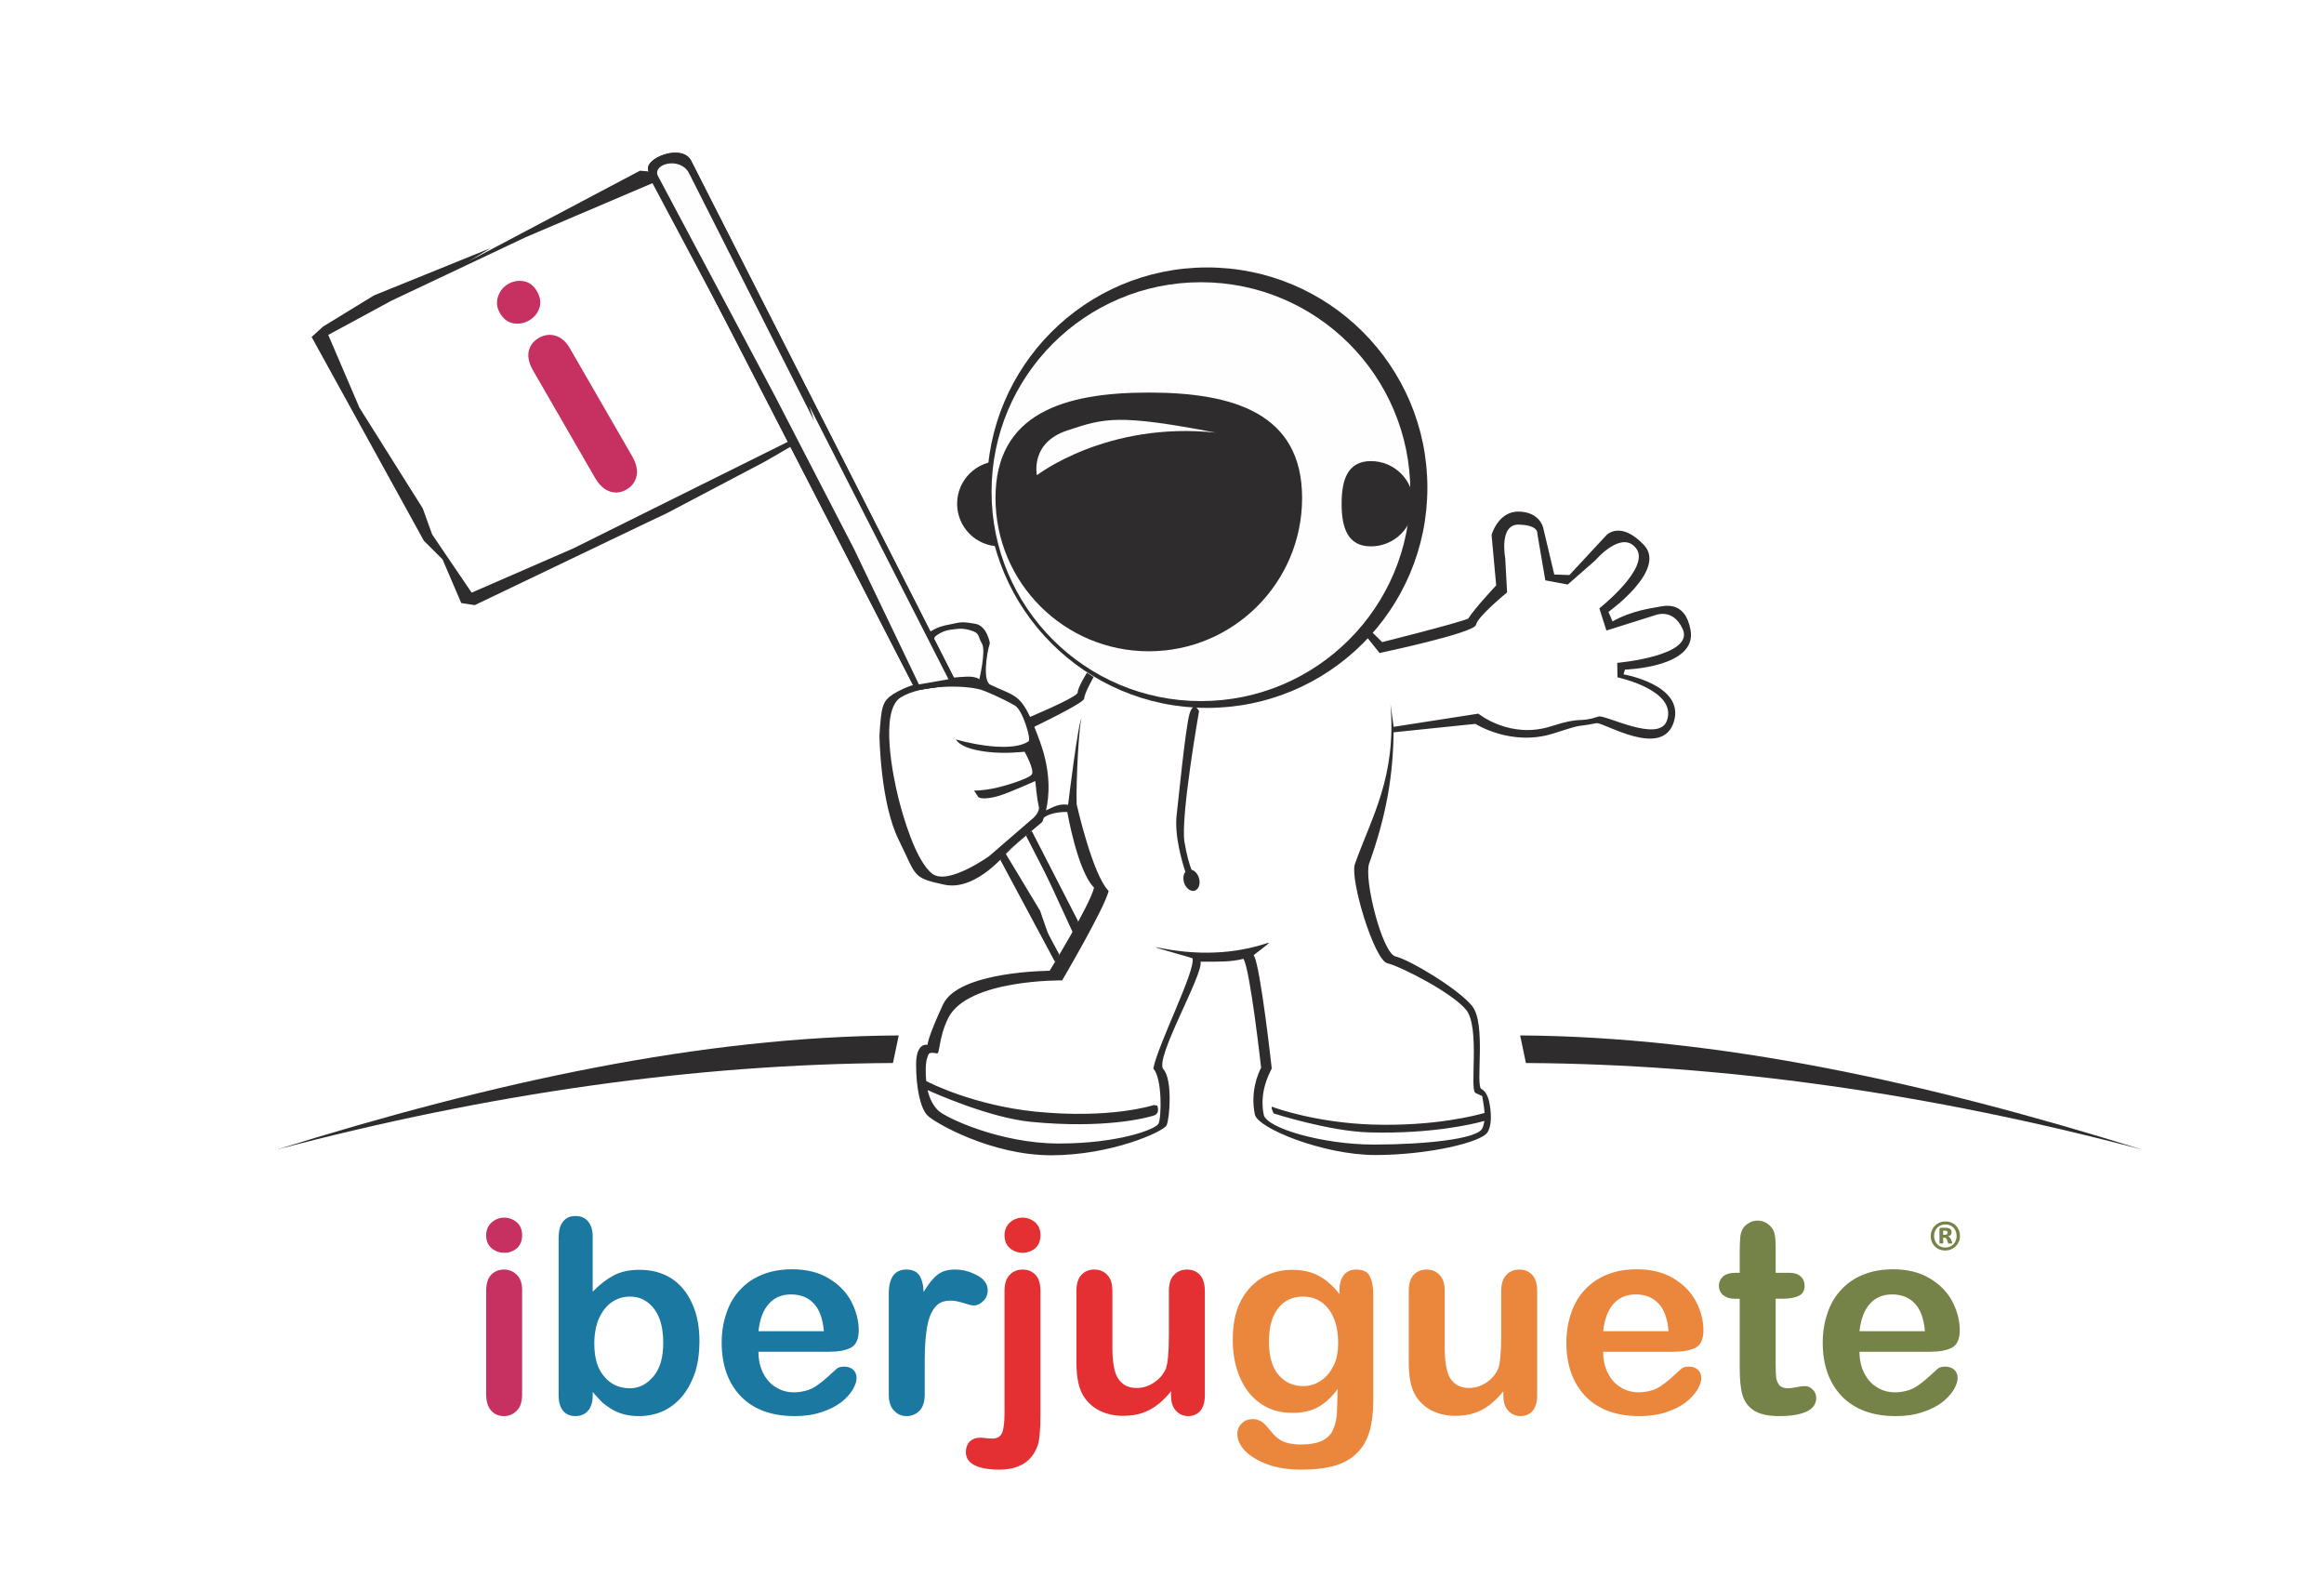 <?xml version="1.0" encoding="UTF-8"?>
<!DOCTYPE svg PUBLIC "-//W3C//DTD SVG 1.1//EN" "http://www.w3.org/Graphics/SVG/1.1/DTD/svg11.dtd">
<!-- Creator: CorelDRAW 2021 (64-Bit) -->
<svg xmlns="http://www.w3.org/2000/svg" xml:space="preserve" width="64.231mm" height="43.934mm" version="1.1" style="shape-rendering:geometricPrecision; text-rendering:geometricPrecision; image-rendering:optimizeQuality; fill-rule:evenodd; clip-rule:evenodd"
viewBox="0 0 6440.89 4405.57"
 xmlns:xlink="http://www.w3.org/1999/xlink"
 xmlns:xodm="http://www.corel.com/coreldraw/odm/2003">
 <defs>
  <style type="text/css">
   <![CDATA[
    .str0 {stroke:#2B2A29;stroke-width:20.06;stroke-linecap:round;stroke-linejoin:round;stroke-miterlimit:22.926}
    .fil4 {fill:#FEFEFE}
    .fil5 {fill:#C63161}
    .fil11 {fill:#768348}
    .fil2 {fill:#2F2C2D}
    .fil0 {fill:white}
    .fil3 {fill:#FEFEFE;fill-rule:nonzero}
    .fil8 {fill:#E53033;fill-rule:nonzero}
    .fil9 {fill:#EB873D;fill-rule:nonzero}
    .fil6 {fill:#C63161;fill-rule:nonzero}
    .fil10 {fill:#768348;fill-rule:nonzero}
    .fil1 {fill:#2F2C2D;fill-rule:nonzero}
    .fil7 {fill:#1B79A1;fill-rule:nonzero}
   ]]>
  </style>
 </defs>
 <g id="Capa_x0020_1">
  <rect class="fil0" width="6440.89" height="4405.57"/>
  <polygon class="fil0 str0" points="2845.04,2296.41 2774.48,2365.27 2938.48,2671.19 2992.21,2582.88 "/>
  <polygon class="fil0" points="1773.69,472.94 1298.49,724.22 1359.69,687.5 1036.43,818.53 895.29,904.92 863.62,933.71 1174.64,1498.16 1226.5,1549.99 1278.33,1670.93 1315.79,1676.7 1796.72,1446.33 1845.68,1423.27 2119.31,1279.29 2228.73,1215.93 1837.05,478.71 "/>
  <path class="fil0" d="M3802.65 1751.59l27.98 27.56c0,0 204.68,-51.15 238.44,-65.02 16.77,-27.21 77.53,-92.19 77.53,-92.19l-12.77 -139.91c0,0 18.46,-66.22 76.3,-64.53 57.88,1.73 66.65,44.43 66.65,44.43l30.85 129.97 41.96 1.41 103.18 -111.08c0,0 38.39,-40.43 102.98,27.42 65.69,69.09 -97.99,185.79 -97.99,185.79l11.35 26.42c51.47,-29.57 110.19,-37.1 125.24,-39.9 18.53,-3.47 76.02,-19 91.02,63.86 18.81,104.04 -181.8,109.52 -181.8,109.52l-4.03 13.09c0,0 170.16,29.08 139.74,130.82 -31.59,105.62 -195.84,0.77 -214.76,4.52 -66.15,13.06 -26.71,-1.23 -118.55,28.27 -117.16,37.7 -216.82,-26.32 -216.82,-26.32l-226.83 23.38c-1.48,116.67 -18.71,226.65 -67.67,363.44 -15.35,42.88 35.97,249.12 73.4,257.75 37.46,8.63 171.39,87.83 211.68,136.8 40.33,48.96 8.66,221.73 25.96,230.37 17.23,8.66 21.58,36.01 21.58,36.01 0,0 12.95,54.72 -4.35,83.52 -17.23,28.8 -167,63.35 -311.02,63.35 -143.98,0 -326.23,-73.93 -334.08,-112.32 -12.95,-63.35 8.59,-112.31 17.3,-129.58 0,0 -30.28,-272.92 -48.97,-301.68 -34.56,8.63 -65.51,7.93 -118.82,7.93 8.62,34.56 -128.85,269.27 -102.94,298.07 25.93,28.79 17.3,138.21 8.66,155.51 -8.66,17.26 -152.64,82.78 -319.68,82.78 -167.05,0 -322.59,-90 -342.73,-110.16 -20.2,-20.17 -31.69,-77.75 -31.69,-141.11 0,-63.35 31.69,-54.69 31.69,-54.69 0,0 0,-20.17 43.2,-112.32 43.19,-92.15 295.2,-92.9 295.2,-92.9 0,0 111.61,-181.44 123.11,-230.37 -46.1,-46.09 -74.18,-209.53 -74.18,-209.53 0,0 -41.17,-2.12 -64.77,15.39 -2.83,8.17 -4.99,12.48 -4.99,12.48l-91.37 77.08c0,0 -88.65,115.75 -179.31,96.44 -90.7,-19.35 -76.45,-22.46 -127.03,-124.62 -50.84,-102.66 -53.14,-287.81 -53.14,-287.81 0,0 2.58,-50.55 6.97,-70.69 5.05,-23.13 11.35,-38.1 59.93,-60.14 48.64,-22.04 104.04,-24.41 104.04,-24.41 0,0 -21.79,-58.26 -41.14,-89.86 -19.34,-31.59 18.04,-47.65 18.04,-47.65 0,0 14.3,-10.08 44.47,-15.42 30.17,-5.37 29.46,-10.12 73.72,-2.23 32.19,5.73 40.01,53.49 40.01,53.49 -9.74,30.7 -19.6,105.06 0.84,114.97 60.39,29.29 80.13,24.45 110.55,89.51 50.09,-21.34 132.01,-57.7 132.01,-67.72 0,-14.36 25.79,-54.93 25.79,-54.93l790.04 -112.28z"/>
  <path class="fil1" d="M2490.78 2868.96c-546.23,3.26 -1123.41,128.95 -1724.37,316.5 592.68,-156.81 1162.15,-236.83 1708.41,-240.09l15.95 -76.41z"/>
  <path class="fil2" d="M1773.69 472.94l-475.2 251.27 61.2 -36.72 -323.26 131.03 -141.14 86.39 -31.67 28.79 311.02 564.46 51.86 51.82 51.82 120.94 37.46 5.77 480.93 -230.37 48.97 -23.06 273.62 -143.98 109.42 -63.35 -391.68 -737.22 -63.35 -5.77zm34.56 34.57l-351.34 149.74 -371.56 175.67 -175.63 95.01 86.39 201.61 175.67 279.32 25.89 71.99 109.45 161.28 281.52 -122.55 599.75 -297.89 -380.15 -714.19z"/>
  <path class="fil1" d="M2770.78 1277.63c65.23,0 81.18,52.89 81.18,118.12 0,65.27 -15.95,118.12 -81.18,118.12 -65.27,0 -118.16,-52.85 -118.16,-118.12 0,-65.23 52.89,-118.12 118.16,-118.12z"/>
  <path class="fil1" d="M2735.45 1351.25c0,-337.02 273.2,-610.22 610.22,-610.22 337.05,0 610.25,273.2 610.25,610.22 0,337.02 -273.2,610.19 -610.25,610.19 -337.02,0 -610.22,-273.17 -610.22,-610.19z"/>
  <path class="fil3" d="M2748.07 1362.32c0,-320.49 259.8,-580.29 580.29,-580.29 320.5,0 580.33,259.8 580.33,580.29 0,320.46 -259.83,580.26 -580.33,580.26 -320.49,0 -580.29,-259.8 -580.29,-580.26z"/>
  <path class="fil1" d="M2759 1379.74c0,-234.65 190.21,-292.03 424.89,-292.03 234.65,0 424.86,57.38 424.86,292.03 0,234.64 -190.21,424.82 -424.86,424.82 -234.68,0 -424.89,-190.18 -424.89,-424.82z"/>
  <path class="fil1" d="M3799.43 1513.88c-65.27,0 -81.18,-52.86 -81.18,-118.12 0,-65.24 15.91,-118.13 81.18,-118.13 65.23,0 118.16,52.89 118.16,118.13 0,65.26 -52.93,118.12 -118.16,118.12z"/>
  <path class="fil3" d="M3369.19 1198.68c-270.73,-51.93 -308.15,-40.33 -411.84,-5.77 -103.69,34.56 -83.52,123.81 -83.52,123.81 0,0 192.97,-149.81 495.36,-118.05z"/>
  <path class="fil2" d="M2932.87 2676.03l-163.57 -305.15 75.74 -82.22 148.33 277.92 -60.5 109.45zm1.8 -23.07l-29.15 -63.35 -23.02 -66.22 -96.9 -160.6 61.03 -53.38 34.41 74.32 93.61 203.02 -39.98 66.22z"/>
  <path class="fil1" d="M3323.15 1970.46c0,0 -51.9,293.72 -40.37,362.84 5.99,35.77 13.45,60.75 19.32,76.48 8.73,2.17 17.08,10.83 20.69,22.78 4.92,15.99 -0.39,31.74 -11.77,35.24 -11.39,3.47 -24.59,-6.62 -29.51,-22.6 -3.46,-11.46 -1.76,-22.78 3.72,-29.58 -7.15,-21.26 -31.42,-99.43 -24.03,-158.62 3.4,-27.16 24.45,-244.8 36.02,-280.81 11.49,-35.97 25.93,-5.73 25.93,-5.73z"/>
  <path class="fil2" d="M3030.83 1876.11c0,0 -25.93,45.39 -25.93,59.43 0,9.45 -83.94,51.79 -138.32,78.22 4.99,12.41 10.37,26.6 16.27,42.98 31.03,85.79 24.73,151.9 16.09,188.69 20.38,-9.01 35.13,-19.45 61.24,-15.59 0,0 28.94,-240.06 38.14,-240.45 -6.9,0.29 -16.77,178.08 -14.4,239.03 0,0 43.83,195.38 88.65,240.24 -11.18,47.65 -128.95,247.87 -128.95,247.87 0,0 -263.06,-3.82 -316.08,105.13 -26.67,54.73 -22.32,98.63 -30.92,97.18 0,0 -19.84,-4.95 -23.1,2.16 -5.37,11.82 -7.92,22.54 -7.92,43.94 0,11.07 0.46,21.15 1.38,30.35 12.09,7.04 135.59,67.57 301.08,84.61 209.56,21.58 329.8,-18.01 329.8,-18.01l9.34 1.45c0,0 9.17,21.37 -9.16,27.49 -18.33,6.12 -135.49,37.6 -340.77,17.58 -113.94,-11.14 -265.95,-78.74 -286.4,-88.04 5.98,26.81 16.52,43.9 29.07,56.46 19.63,19.63 171.82,91.62 334.37,91.62 162.52,0 267.97,-38.39 276.42,-55.22 8.38,-16.8 10.83,-124.55 -14.4,-152.61 12.95,-66.96 117.13,-270.9 108.64,-304.54 10.97,0 -112.21,-31.31 -100.75,-31.7 112.14,23.95 215.79,19.84 311.06,-12.24 9.2,-1.37 -47.37,37.04 -40.33,35.31 18.18,27.98 49.64,313.17 49.64,313.17 -8.35,16.81 -34.89,66.44 -22.25,128.13 7.6,37.35 164.49,82.6 304.61,82.6 140.09,0 286.58,-15.03 300.87,-44.42 3.19,-6.48 4.98,-13.66 5.98,-21.13 -28.55,8.31 -145.81,36.65 -319.44,31.84 -111.11,-3.07 -264.57,-52.57 -264.57,-52.57 0,0 -10.26,-21.4 -2.9,-18.04 7.36,3.4 122.89,43.97 276.17,48.88 173.1,5.6 291.28,-26.35 311.27,-32.19 -0.99,-18.01 -4.91,-35.41 -6.51,-46.8 0,0 -1.88,-0.25 -18.71,-8.63 -16.81,-8.42 13.3,-182.71 -25.9,-230.4 -39.23,-47.65 -181.75,-120.45 -218.15,-128.88 -36.44,-8.42 -104.86,-233.47 -89.93,-275.22 47.61,-133.23 115.11,-240.97 98.55,-443.29l8.7 63.39 234.83 -36.51c0,0 87.58,71.68 201.64,34.96 89.29,-28.73 74.51,-8.07 131.56,-27.02 17.86,-5.92 166.65,74.03 189.15,11.91 30.85,-85.14 -136.8,-120.45 -136.8,-120.45l-0.67 -40.15c0,0 215.5,-18.78 181.4,-93.6 -26.88,-59.08 -75.1,-38.78 -75.1,-38.78l-136.31 42.85 -19.52 -61.45c0,0 142.49,-112.46 102.23,-165.84 -40.29,-53.42 -113.16,32.61 -113.16,32.61l-76.76 67.22 -62.09 -11.57 -22.14 -129.12c0,0 5.41,-23.64 -50.87,-25.33 -56.29,-1.66 -38.1,92.97 -38.1,92.97l5.16 94.91c0,0 -82.08,66.96 -86.14,89.72 -3.97,22.77 -267.27,78.18 -267.27,78.18l-36.47 -45.6 15.67 -12.2 27.98 27.56c0,0 204.68,-51.15 238.44,-65.02 16.77,-27.21 77.53,-92.19 77.53,-92.19l-12.77 -139.91c0,0 18.46,-66.22 76.3,-64.53 57.88,1.73 66.65,44.43 66.65,44.43l30.85 129.97 41.96 1.41 103.18 -111.08c0,0 38.39,-40.43 102.98,27.42 65.69,69.09 -97.99,185.79 -97.99,185.79l11.35 26.42c51.47,-29.57 110.19,-37.1 125.24,-39.9 18.53,-3.47 76.02,-19 91.02,63.86 18.81,104.04 -181.8,109.52 -181.8,109.52l-4.03 13.09c0,0 170.16,29.08 139.74,130.82 -31.59,105.62 -195.84,0.77 -214.76,4.52 -66.15,13.06 -26.71,-1.23 -118.55,28.27 -117.16,37.7 -216.82,-26.32 -216.82,-26.32l-226.83 23.38c-1.48,116.67 -18.71,226.65 -67.67,363.44 -15.35,42.88 35.97,249.12 73.4,257.75 37.46,8.63 171.39,87.83 211.68,136.8 40.33,48.96 8.66,221.73 25.96,230.37 17.23,8.66 21.58,36.01 21.58,36.01 0,0 12.95,54.72 -4.35,83.52 -17.23,28.8 -167,63.35 -311.02,63.35 -143.98,0 -326.23,-73.93 -334.08,-112.32 -12.95,-63.35 8.59,-112.31 17.3,-129.58 0,0 -30.28,-272.92 -48.97,-301.68 -34.56,8.63 -65.51,7.93 -118.82,7.93 8.62,34.56 -128.85,269.27 -102.94,298.07 25.93,28.79 17.3,138.21 8.66,155.51 -8.66,17.26 -152.64,82.78 -319.68,82.78 -167.05,0 -322.59,-90 -342.73,-110.16 -20.2,-20.17 -31.69,-77.75 -31.69,-141.11 0,-63.35 31.69,-54.69 31.69,-54.69 0,0 0,-20.17 43.2,-112.32 43.19,-92.15 295.2,-92.9 295.2,-92.9 0,0 111.61,-181.44 123.11,-230.37 -46.1,-46.09 -74.18,-209.53 -74.18,-209.53 0,0 -41.17,-2.12 -64.77,15.39 -2.83,8.17 -4.99,12.48 -4.99,12.48l-91.37 77.08c0,0 -88.65,115.75 -179.31,96.44 -90.7,-19.35 -76.45,-22.46 -127.03,-124.62 -50.84,-102.66 -53.14,-287.81 -53.14,-287.81 0,0 2.58,-50.55 6.97,-70.69 5.05,-23.13 11.35,-38.1 59.93,-60.14 48.64,-22.04 104.04,-24.41 104.04,-24.41 0,0 -21.79,-58.26 -41.14,-89.86 -19.34,-31.59 18.04,-47.65 18.04,-47.65 0,0 14.3,-10.08 44.47,-15.42 30.17,-5.37 29.46,-10.12 73.72,-2.23 32.19,5.73 40.01,53.49 40.01,53.49 -9.74,30.7 -19.6,105.06 0.84,114.97 60.39,29.29 80.13,24.45 110.55,89.51 50.09,-21.34 132.01,-57.7 132.01,-67.72 0,-14.36 25.79,-54.93 25.79,-54.93l18.22 12.23zm-313.03 34.71c-45.54,-12.92 -163.33,-14.11 -221.1,21.26 -60.81,37.18 -19.74,226.59 -7.36,276.85 12.38,50.3 47.83,174.93 93.75,211.5 43.23,34.42 158.31,-48.25 158.31,-48.25l116.13 -100.32c0,0 26.35,-19.17 21.26,-38.6 -5.05,-19.42 -9.44,-69.12 -9.44,-69.12 0,0 -70.29,31.34 -97.92,40.04 -29.96,9.45 -56.43,10.33 -60.78,3.18 -4.35,-7.11 -11.25,-16.59 -11.25,-16.59 0,0 24.73,-0.35 52.46,-5.88 33.11,-6.54 97.32,-26.74 107.22,-38.45 9.91,-11.75 -19.55,-63.65 -19.55,-63.65 0,0 -53.28,6.55 -102.7,0.53 -49.38,-6.02 -76.23,-17.23 -88.01,-34.57 63.54,17.98 161.67,33.08 202,5.16 7.57,-5.23 -16.45,-86.38 -37.67,-98.73 -35.77,-20.83 -83.77,-41.13 -95.33,-44.39zm-3.79 -28.2c0,0 19.42,-79.94 7.22,-99.9 -12.2,-19.91 -4.21,-28.06 -30.53,-35.91 -26.28,-7.81 -36.65,-4.17 -55.99,-2.02 -25.61,2.87 -43.8,19.63 -43.8,19.63l-3.46 10.37 51.92 102.97c0,0 39.66,-3.96 51.58,-2.72 20.84,2.19 23.06,7.56 23.06,7.56z"/>
  <path class="fil1" d="M2537.87 1912.7l-741.14 -1439.74c-12.52,-34.71 92.18,-75.74 118.08,-28.8l737.94 1451.45 -114.87 17.09z"/>
  <path class="fil2" d="M2537.87 1912.7l-741.14 -1439.74c-12.52,-34.71 92.18,-75.74 118.08,-28.8l737.94 1451.45 -114.87 17.09zm8.84 -16.35l-179.74 -375.15 -218.9 -423.34 -325.67 -612.28c-11.74,-32.61 62.29,-51.01 86.63,-6.86l347.07 686.81 -12.98 -40.3 385.59 756.83 -82.01 14.29z"/>
  <path class="fil4" d="M2546.72 1896.35l-179.74 -375.15 -218.9 -423.34 -325.67 -612.27c-11.74,-32.62 62.29,-51.02 86.63,-6.87l347.07 686.81 -12.98 -40.29 385.59 756.82 -82.01 14.29z"/>
  <path class="fil5" d="M1579.3 964.95l172.46 298.74c11.96,20.7 16.09,39.2 12.38,55.43 -3.68,16.32 -13.09,28.8 -28.23,37.5 -15.11,8.73 -30.53,10.4 -46.2,4.98 -15.74,-5.41 -29.4,-18.18 -41.07,-38.39l-170.72 -295.7c-11.82,-20.45 -15.99,-38.57 -12.52,-54.37 3.5,-15.78 12.77,-28.06 27.88,-36.76 15.1,-8.73 30.56,-10.75 46.38,-6.09 15.81,4.67 29,16.24 39.65,34.64zm-112.63 -77.29c-14.36,8.27 -29.19,10.97 -44.47,8.06 -15.28,-2.94 -27.59,-12.45 -36.89,-28.58 -8.42,-14.58 -10.12,-29.61 -5.13,-45.07 4.99,-15.49 14.44,-27.2 28.31,-35.23 13.34,-7.68 27.63,-10.26 42.91,-7.64 15.24,2.58 27.63,12.06 37.07,28.44 9.17,15.85 11.28,31.14 6.37,45.89 -4.91,14.75 -14.33,26.14 -28.16,34.13z"/>
  <path class="fil6" d="M1447.02 3574.59l0 288.46c0,20.24 -4.49,35.2 -14.22,44.96 -9.77,10.5 -21.76,15.73 -35.98,15.73 -14.96,0 -26.95,-5.23 -35.98,-15.73 -8.94,-10.51 -13.48,-25.47 -13.48,-44.96l0 -285.45c0,-20.24 4.53,-35.24 13.48,-44.96 9.02,-9.73 21.02,-14.96 35.98,-14.96 14.22,0 26.21,5.23 35.98,14.96 9.73,9.73 14.22,23.99 14.22,41.96zm-49.46 -103.37c-13.48,0 -25.47,-4.52 -35.2,-12.77 -9.73,-8.24 -15,-20.21 -15,-35.95 0,-14.25 5.27,-26.24 15,-35.2 10.47,-9.01 21.72,-13.51 35.2,-13.51 12.74,0 24.73,4.49 34.5,12.74 9.73,8.24 14.96,20.23 14.96,35.97 0,15 -4.49,26.95 -14.22,35.95 -9.77,8.24 -21.76,12.77 -35.24,12.77z"/>
  <path class="fil7" d="M2562.87 3779.89l0 83.16c0,20.24 -4.49,35.21 -14.23,45.71 -9.76,9.73 -21.75,14.97 -35.97,14.97 -14.26,0 -26.25,-5.24 -35.24,-15.71 -9.73,-9.76 -14.22,-24.73 -14.22,-44.96l0 -277.94c0,-44.96 16.49,-67.47 48.71,-67.47 16.45,0 28.44,5.27 35.94,15.74 6.76,10.51 11.25,26.21 11.99,46.45 11.99,-20.24 23.99,-35.94 36.72,-46.45 11.99,-10.47 29.22,-15.74 50.2,-15.74 20.97,0 41.2,5.27 60.67,15.74 20.24,10.51 29.99,24.73 29.99,41.96 0,11.99 -4.49,22.5 -12.74,29.96 -8.24,8.24 -17.26,11.99 -26.98,11.99 -3.75,0 -12.74,-2.23 -26.96,-6.76 -13.51,-4.49 -26.21,-6.72 -36.71,-6.72 -15,0 -26.96,3.75 -35.98,11.25 -8.98,8.24 -16.49,19.45 -21.72,34.46 -5.23,14.96 -8.24,32.97 -10.51,53.95 -2.23,20.98 -2.97,46.45 -2.97,76.41zm-460.87 -91.41l181.3 0c-2.98,-34.46 -11.99,-59.93 -27.74,-76.41 -15.71,-17.23 -37.43,-25.47 -62.9,-25.47 -25.5,0 -45.7,8.24 -61.44,25.47 -15.74,17.23 -25.47,42.7 -29.22,76.41zm195.55 56.96l-195.55 0c0,22.46 4.49,42.7 13.48,59.93 8.98,17.26 20.98,30.7 35.98,38.95 14.22,9.01 30.7,13.51 48.7,13.51 11.96,0 22.46,-1.51 32.94,-4.49 9.76,-2.26 19.48,-6.75 28.48,-12.74 8.98,-6.01 17.97,-12.77 25.47,-19.48 7.49,-6.76 17.97,-15.74 30.73,-27.74 4.49,-4.49 11.99,-6.73 21.72,-6.73 10.47,0 18.71,2.98 24.73,8.24 6.72,5.99 9.73,13.49 9.73,23.99 0,8.95 -3.75,19.46 -10.5,31.45 -7.47,11.99 -17.98,23.96 -32.2,35.21 -14.25,10.5 -32.23,20.23 -53.95,26.98 -21.75,7.47 -46.45,11.22 -74.17,11.22 -64.42,0 -113.87,-17.98 -149.85,-54.66 -35.2,-36.75 -53.17,-86.17 -53.17,-149.1 0,-29.22 4.49,-56.96 13.48,-82.43 8.24,-24.73 20.98,-46.45 38.21,-64.42 16.49,-18.01 37.46,-32.23 62.19,-41.96 24.73,-9.77 51.68,-14.26 81.65,-14.26 38.98,0 72.69,8.24 100.43,24.73 27.7,16.49 48.67,37.46 62.9,63.68 13.51,26.25 21.01,53.21 21.01,80.2 0,24.69 -7.5,41.2 -21.76,48.67 -14.22,7.5 -34.46,11.25 -60.67,11.25zm-650.44 -22.47c0,39.7 8.98,70.4 27.74,91.38 17.97,21.72 41.96,32.23 71.18,32.23 25.47,0 46.45,-11.25 65.16,-32.97 18.01,-21.72 26.99,-52.43 26.99,-93.64 0,-26.25 -3.75,-48.71 -11.25,-68.21 -7.5,-18.71 -18.71,-32.93 -32.2,-43.44 -14.25,-10.47 -29.99,-15.74 -48.7,-15.74 -18.75,0 -35.98,5.27 -50.94,15.74 -15,10.51 -26.21,25.47 -35.24,44.96 -8.24,19.49 -12.74,42.7 -12.74,69.68zm-4.49 -296.73l0 152.86c18.75,-19.49 38.21,-34.46 57.7,-44.96 19.45,-10.47 43.44,-15.74 71.92,-15.74 33.71,0 62.19,7.5 87.66,23.24 24.73,15.74 44.21,38.95 57.69,68.91 14.23,30 20.98,65.2 20.98,106.41 0,29.96 -3.75,57.7 -11.24,83.17 -8.24,24.72 -19.49,47.19 -33.71,65.19 -14.97,18.71 -32.23,32.94 -53.18,43.44 -21.01,9.73 -44.21,14.97 -68.94,14.97 -15.74,0 -29.96,-1.49 -43.48,-5.24 -13.44,-3.71 -24.69,-8.98 -34.46,-14.96 -9.73,-6.01 -17.97,-11.99 -24.69,-18 -6.76,-6.73 -15,-15.71 -26.25,-28.45l0 9.73c0,18.72 -4.49,32.97 -13.48,42.7 -8.98,9.74 -20.24,14.23 -34.46,14.23 -14.22,0 -25.47,-4.49 -33.71,-14.23 -8.24,-9.73 -12.78,-23.98 -12.78,-42.7l0 -436.07c0,-20.2 3.75,-35.2 11.99,-45.67 8.28,-10.51 19.49,-15.74 34.5,-15.74 15.74,0 26.95,5.23 35.2,14.97 8.24,9.76 12.74,23.98 12.74,41.95z"/>
  <path class="fil8" d="M3245.52 3867.55l0 -12.74c-11.99,14.96 -24.73,27.74 -37.46,37.46 -13.48,10.51 -27.74,17.97 -43.44,23.2 -15.74,5.27 -33.71,7.5 -53.21,7.5 -23.99,0 -45.71,-5.23 -65.2,-14.96 -18.71,-9.77 -33.71,-23.99 -44.18,-41.21 -12.74,-20.98 -18.75,-51.68 -18.75,-91.41l0 -197.79c0,-20.24 4.49,-35.23 13.52,-44.96 8.98,-9.73 20.98,-14.99 35.94,-14.99 15,0 26.99,5.26 35.98,14.99 9.73,9.74 14.22,24.73 14.22,44.96l0 159.58c0,23.2 2.27,42.7 6.02,58.44 3.75,15.74 10.47,27.7 20.98,36.68 9.73,9.02 23.95,13.52 41.2,13.52 16.46,0 32.2,-5.23 47.19,-15 14.97,-9.73 26.22,-23.2 32.97,-38.95 5.23,-14.26 8.24,-44.96 8.24,-92.9l0 -121.37c0,-20.24 4.49,-35.23 14.23,-44.96 8.98,-9.73 20.97,-14.99 35.97,-14.99 14.97,0 26.95,5.26 35.98,14.99 8.98,9.74 13.45,24.73 13.45,44.96l0 289.2c0,18.71 -4.46,32.97 -12.74,42.7 -8.98,9.73 -20.21,14.22 -33.71,14.22 -13.48,0 -24.7,-5.23 -33.71,-14.96 -8.98,-9.73 -13.48,-23.24 -13.48,-41.21zm-411.34 -396.34c-13.52,0 -25.51,-4.49 -35.24,-12.74 -9.73,-8.24 -14.96,-20.24 -14.96,-35.98 0,-14.22 5.23,-26.21 14.96,-35.2 10.47,-8.98 21.72,-13.48 35.24,-13.48 12.7,0 24.69,4.49 34.46,12.74 9.73,8.24 14.99,20.24 14.99,35.94 0,15 -4.52,26.99 -14.25,35.98 -9.73,8.24 -21.72,12.74 -35.2,12.74zm49.45 106.4l0 338.61c0,23.99 -0.77,43.48 -2.26,59.22 -1.49,14.99 -3.75,26.21 -6.76,32.96 -16.49,42.7 -51.68,63.68 -105.63,63.68 -29.96,0 -53.21,-4.49 -68.91,-12.74 -15.74,-8.24 -23.24,-20.23 -23.24,-35.97 0,-11.99 3.75,-21.72 10.47,-29.22 7.5,-6.73 16.53,-10.47 27.74,-10.47l7.5 0c2.97,0.74 8.24,0.74 14.22,1.48 6.76,0.74 11.25,0.74 13.52,0.74 13.48,0 22.46,-5.23 26.95,-15.74 4.49,-10.47 6.76,-29.18 6.76,-56.17l0 -336.39c0,-20.24 4.49,-35.23 14.22,-44.96 8.98,-9.73 20.98,-14.99 35.98,-14.99 14.96,0 26.95,5.26 35.94,14.99 8.98,9.74 13.51,24.73 13.51,44.96z"/>
  <path class="fil9" d="M4443.1 3688.48l181.3 0c-3.01,-34.46 -11.99,-59.93 -27.7,-76.41 -15.78,-17.23 -37.5,-25.47 -62.93,-25.47 -25.47,0 -45.71,8.24 -61.48,25.47 -15.71,17.23 -25.47,42.7 -29.19,76.41zm195.52 56.96l-195.52 0c0,22.46 4.49,42.7 13.48,59.93 8.98,17.27 20.98,30.7 35.94,38.95 14.26,9.02 30.74,13.52 48.71,13.52 11.99,0 22.46,-1.52 32.97,-4.49 9.73,-2.27 19.49,-6.76 28.48,-12.74 8.98,-6.02 18.01,-12.78 25.47,-19.49 7.46,-6.76 17.97,-15.74 30.74,-27.74 4.49,-4.49 11.95,-6.72 21.72,-6.72 10.47,0 18.71,2.97 24.69,8.24 6.76,5.98 9.73,13.48 9.73,23.99 0,8.94 -3.71,19.45 -10.43,31.45 -7.5,11.99 -18.01,23.95 -32.27,35.2 -14.22,10.51 -32.23,20.24 -53.91,26.99 -21.72,7.46 -46.45,11.21 -74.21,11.21 -64.43,0 -113.84,-17.97 -149.82,-54.69 -35.2,-36.72 -53.2,-86.14 -53.2,-149.07 0,-29.22 4.49,-56.96 13.51,-82.43 8.21,-24.73 20.98,-46.45 38.21,-64.42 16.49,-18 37.46,-32.23 62.19,-41.96 24.69,-9.76 51.68,-14.25 81.65,-14.25 38.95,0 72.66,8.23 100.4,24.72 27.74,16.49 48.67,37.46 62.96,63.68 13.49,26.25 20.95,53.21 20.95,80.2 0,24.69 -7.46,41.21 -21.72,48.67 -14.22,7.5 -34.46,11.25 -60.71,11.25zm-472.08 122.12l0 -12.74c-11.99,14.96 -24.76,27.74 -37.46,37.46 -13.52,10.51 -27.74,17.97 -43.44,23.2 -15.77,5.27 -33.75,7.5 -53.21,7.5 -23.99,0 -45.71,-5.23 -65.19,-14.96 -18.72,-9.77 -33.71,-23.99 -44.19,-41.21 -12.77,-20.98 -18.74,-51.68 -18.74,-91.41l0 -197.79c0,-20.24 4.49,-35.23 13.48,-44.96 8.98,-9.73 20.98,-14.99 35.97,-14.99 14.97,0 26.96,5.26 35.98,14.99 9.73,9.74 14.22,24.73 14.22,44.96l0 159.58c0,23.2 2.24,42.7 5.99,58.44 3.74,15.74 10.5,27.74 21.01,36.68 9.7,9.02 23.95,13.52 41.17,13.52 16.49,0 32.23,-5.23 47.23,-15 14.96,-9.73 26.21,-23.2 32.93,-38.95 5.27,-14.22 8.24,-44.96 8.24,-92.9l0 -121.37c0,-20.24 4.53,-35.23 14.26,-44.96 8.98,-9.73 20.98,-14.99 35.98,-14.99 14.92,0 26.91,5.26 35.94,14.99 8.98,9.74 13.48,24.73 13.48,44.96l0 289.2c0,18.71 -4.49,32.97 -12.74,42.7 -8.98,9.73 -20.24,14.22 -33.71,14.22 -13.48,0 -24.73,-5.23 -33.71,-14.96 -8.98,-9.73 -13.48,-23.24 -13.48,-41.21zm-649.7 -149.85c0,40.47 8.98,71.18 26.24,91.41 17.94,20.98 40.44,31.49 68.92,31.49 16.49,0 32.22,-4.53 46.45,-13.52 14.99,-8.98 26.98,-22.46 35.97,-40.43 9.73,-17.23 14.22,-38.99 14.22,-65.2 0,-40.43 -8.98,-71.92 -26.95,-95.16 -17.97,-22.46 -41.21,-33.71 -70.43,-33.71 -28.47,0 -51.71,10.51 -68.94,32.23 -17.23,21.72 -25.47,53.21 -25.47,92.9zm289.19 -126.61l0 289.94c0,32.97 -3.71,62.19 -10.47,85.44 -7.5,23.98 -18.75,44.18 -34.46,59.17 -15,15.74 -35.98,27.71 -60.71,35.21 -25.47,7.5 -56.92,11.24 -94.38,11.24 -34.49,0 -65.19,-4.49 -92.18,-14.25 -26.95,-9.73 -47.93,-22.46 -62.93,-37.43 -14.22,-14.99 -21.72,-30.73 -21.72,-47.22 0,-11.99 4.53,-21.72 12.74,-29.96 8.28,-7.5 18.01,-11.25 30,-11.25 14.22,0 27.7,6.76 38.21,19.49 5.23,6.76 11.21,12.74 16.49,19.49 5.98,6.72 11.98,12.74 19.48,17.23 6.73,5.23 14.93,8.24 24.7,10.5 9.73,2.24 21.01,3.75 33.71,3.75 25.5,0 45.71,-3.75 59.93,-10.5 14.25,-7.5 24.76,-17.24 29.99,-30.74 5.98,-12.71 8.98,-26.21 10.48,-41.21 0.74,-14.96 1.51,-38.21 2.26,-71.14 -15.74,21.72 -33.71,38.21 -53.2,49.42 -20.24,11.25 -44.22,16.49 -71.92,16.49 -33.71,0 -62.93,-8.21 -87.66,-25.47 -25.47,-17.23 -44.18,-41.21 -57.7,-71.92 -13.48,-30.7 -20.2,-65.94 -20.2,-106.37 0,-29.96 3.71,-56.96 11.95,-81.69 8.24,-23.99 20.24,-44.18 35.24,-60.7 14.96,-16.46 32.22,-29.19 52.42,-37.43 19.49,-8.24 41.21,-12.77 65.19,-12.77 27.71,0 52.43,5.26 73.41,16.52 20.23,10.47 39.72,27.7 57.69,50.94l0 -13.51c0,-17.23 4.49,-30.71 12.74,-40.44 8.28,-9.76 19.49,-14.25 32.97,-14.25 19.49,0 32.23,6.01 38.21,18.74 6.76,12.74 9.73,30.7 9.73,54.69z"/>
  <path class="fil10" d="M5153.51 3688.48l181.3 0c-2.97,-34.46 -11.99,-59.93 -27.7,-76.41 -15.74,-17.23 -37.46,-25.47 -62.93,-25.47 -25.47,0 -45.71,8.24 -61.45,25.47 -15.74,17.23 -25.51,42.7 -29.22,76.41zm195.52 56.96l-195.52 0c0,22.46 4.49,42.7 13.48,59.93 9.02,17.27 21.02,30.7 35.94,38.95 14.26,9.02 30.77,13.52 48.71,13.52 11.99,0 22.5,-1.52 32.97,-4.49 9.73,-2.27 19.49,-6.76 28.48,-12.74 9.01,-6.02 18,-12.78 25.47,-19.49 7.5,-6.76 17.97,-15.74 30.73,-27.74 4.49,-4.49 11.96,-6.72 21.73,-6.72 10.5,0 18.71,2.97 24.72,8.24 6.76,5.98 9.74,13.48 9.74,23.99 0,8.94 -3.75,19.45 -10.48,31.45 -7.5,11.99 -18,23.95 -32.26,35.2 -14.22,10.51 -32.19,20.24 -53.91,26.99 -21.72,7.46 -46.45,11.21 -74.18,11.21 -64.42,0 -113.87,-17.97 -149.85,-54.69 -35.2,-36.72 -53.17,-86.14 -53.17,-149.07 0,-29.22 4.49,-56.96 13.48,-82.43 8.21,-24.73 20.98,-46.45 38.21,-64.42 16.49,-18 37.46,-32.23 62.19,-41.96 24.73,-9.76 51.68,-14.25 81.65,-14.25 38.99,0 72.7,8.23 100.4,24.72 27.74,16.49 48.71,37.46 62.96,63.68 13.48,26.25 20.95,53.21 20.95,80.2 0,24.69 -7.47,41.21 -21.72,48.67 -14.22,7.5 -34.46,11.25 -60.71,11.25zm-538.73 -218.79l11.24 0 0 -59.93c0,-16.49 0.74,-28.48 1.49,-38.21 0.77,-8.98 3,-16.49 6.75,-23.21 3.75,-6.75 9.73,-12.77 17.23,-16.52 6.73,-4.49 15,-6.72 23.99,-6.72 12.74,0 23.95,4.49 34.46,14.22 6.76,6.76 11.25,14.25 12.74,23.24 2.23,8.98 3.01,22.46 3.01,38.95l0 68.17 36.72 0c14.22,0 24.69,3.01 32.19,9.76 7.5,6.76 11.25,15.74 11.25,26.21 0,13.48 -5.23,22.5 -15.74,27.74 -10.47,5.23 -26.21,8.21 -45.71,8.21l-18.71 0 0 183.56c0,15.74 0.74,27.74 1.48,35.98 1.52,8.24 4.53,15 8.98,20.24 4.49,5.23 12.74,8.24 23.24,8.24 6.02,0 13.48,-0.74 23.95,-3.01 9.77,-2.23 17.27,-2.97 23.24,-2.97 8.24,0 15,2.97 21.72,9.73 6.72,5.98 9.73,14.26 9.73,23.95 0,15.74 -8.98,28.52 -26.21,36.75 -17.97,8.21 -42.7,12.71 -75.67,12.71 -31.45,0 -54.69,-5.23 -71.18,-15.7 -15.73,-10.51 -26.21,-24.73 -31.48,-43.44 -5.2,-18.75 -7.47,-43.48 -7.47,-74.22l0 -191.8 -13.51 0c-14.22,0 -24.7,-3.72 -32.94,-10.48 -7.5,-6.72 -11.24,-14.96 -11.24,-25.47 0,-10.47 4.49,-19.45 11.98,-26.21 8.24,-6.75 19.49,-9.76 34.47,-9.76z"/>
  <path class="fil11" d="M5422.66 3425.06c0,-4.88 -0.74,-9.3 -2.34,-13.3 -1.55,-4 -3.71,-7.43 -6.48,-10.26 -2.76,-2.87 -6.05,-5.06 -9.83,-6.58 -3.79,-1.49 -7.89,-2.27 -12.31,-2.27 -4.77,0 -9.05,0.85 -12.88,2.48 -3.86,1.66 -7.15,3.92 -9.91,6.83 -2.73,2.86 -4.84,6.23 -6.37,10.05 -1.45,3.82 -2.2,7.88 -2.2,12.23 0,4.81 0.78,9.24 2.34,13.24 1.52,3.96 3.68,7.39 6.44,10.26 2.76,2.86 6.05,5.05 9.84,6.61 3.78,1.52 7.89,2.31 12.31,2.31 4.77,0 9.09,-0.82 12.95,-2.52 3.85,-1.69 7.14,-3.96 9.87,-6.83 2.76,-2.83 4.84,-6.19 6.37,-10.01 1.45,-3.82 2.2,-7.89 2.2,-12.24zm-12.2 18.96c-0.29,0.99 -0.53,1.17 -0.96,1.24l-1.76 0.28 -3.08 0.1 -2.87 -0.1c-0.7,-0.07 -1.3,-0.18 -1.76,-0.35 -0.42,-0.18 -0.78,-0.43 -1.02,-0.74 -0.25,-0.29 -0.43,-0.71 -0.57,-1.27l-2.16 -7.08c-0.85,-2.55 -1.84,-4.28 -2.97,-5.27 -1.13,-0.98 -2.84,-1.51 -5.09,-1.51l-2.84 0 0 14.39c0,0.75 -0.28,1.24 -0.84,1.52 -0.6,0.28 -1.99,0.42 -4.1,0.42 -2.17,0 -3.58,-0.14 -4.25,-0.42 -0.67,-0.28 -1.02,-0.77 -1.02,-1.55l0 -37.04c0,-1.51 0.35,-2.69 1.13,-3.57 0.74,-0.85 1.88,-1.27 3.43,-1.27l11.88 0c2.77,0 5.23,0.21 7.29,0.71 2.09,0.49 3.93,1.23 5.37,2.3 1.48,1.02 2.62,2.3 3.36,3.89 0.78,1.52 1.13,3.4 1.13,5.52 0,3.33 -0.88,5.91 -2.69,7.71 -1.76,1.85 -4.21,3.15 -7.21,3.89 1.62,0.57 3.18,1.49 4.63,2.8 1.44,1.31 2.69,3.26 3.75,5.84l2.48 6.58c0.49,1.59 0.74,2.59 0.74,3.01zm-12.85 -28.58c0,-0.74 -0.1,-1.48 -0.32,-2.2 -0.21,-0.67 -0.6,-1.27 -1.2,-1.8 -0.56,-0.53 -1.34,-0.92 -2.3,-1.2 -0.99,-0.28 -2.2,-0.42 -3.64,-0.42l-4.78 0 0 11.67 4.57 0c2.9,0 4.91,-0.56 6.01,-1.66 1.1,-1.13 1.66,-2.58 1.66,-4.38zm34.35 9.01c0,5.67 -1.06,10.97 -3.15,15.88 -2.13,4.92 -4.99,9.24 -8.67,12.85 -3.64,3.61 -7.95,6.47 -12.91,8.59 -4.99,2.09 -10.3,3.15 -15.95,3.15 -5.84,0 -11.25,-1.02 -16.2,-3.04 -4.91,-2.06 -9.17,-4.85 -12.71,-8.38 -3.57,-3.58 -6.37,-7.78 -8.31,-12.71 -2.05,-4.88 -3.04,-10.29 -3.04,-16.12 0,-5.67 1.06,-10.94 3.15,-15.85 2.13,-4.88 4.98,-9.17 8.66,-12.77 3.65,-3.65 7.93,-6.48 12.88,-8.56 4.95,-2.06 10.26,-3.12 15.99,-3.12 5.88,0 11.25,1.03 16.16,3.01 4.99,2.02 9.2,4.77 12.74,8.35 3.57,3.54 6.37,7.78 8.35,12.66 2.02,4.91 3.01,10.26 3.01,16.05z"/>
  <path class="fil1" d="M4213.02 2868.96c546.23,3.26 1123.49,128.95 1724.41,316.5 -592.72,-156.81 -1162.16,-236.83 -1708.42,-240.09l-15.98 -76.41z"/>
 </g>
</svg>
